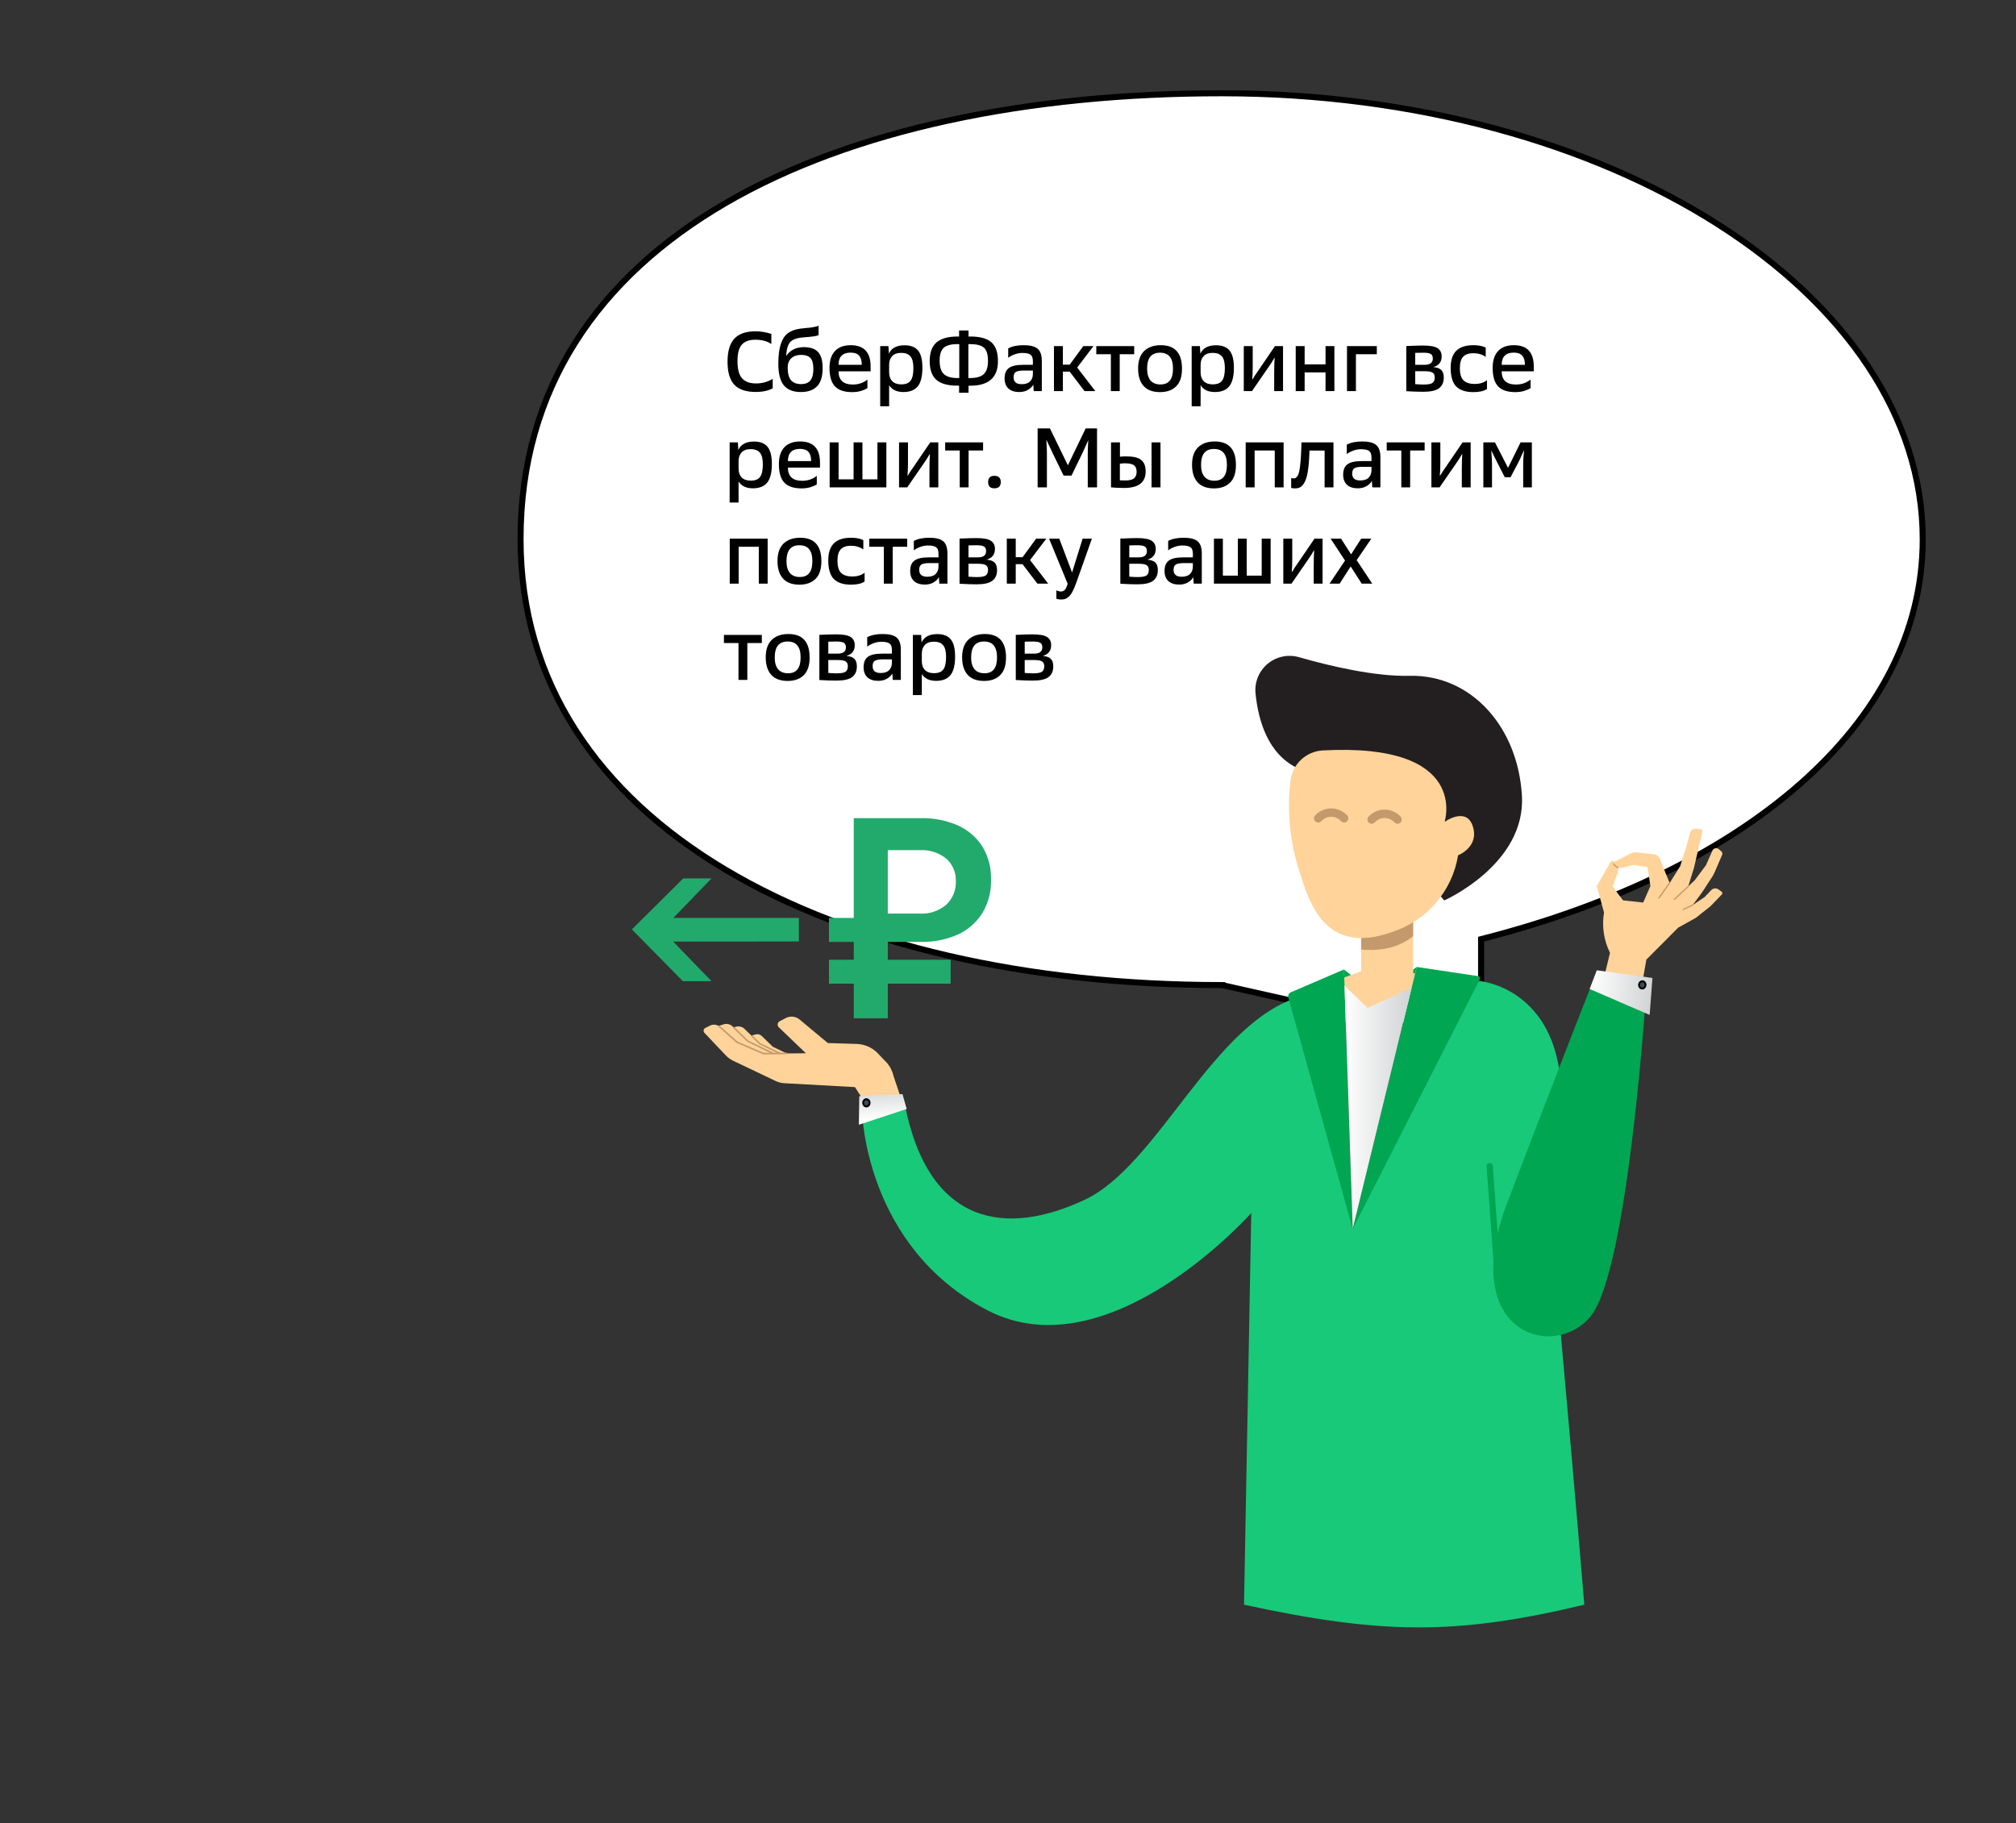 <svg width="335" height="303" viewBox="0 0 335 303" fill="none" xmlns="http://www.w3.org/2000/svg">
<rect x="0" y="0" width="335" height="303" fill="#333333" stroke="none"/>
<path d="M203 163.712H203.055L203.109 163.724L203.11 163.724L203.11 163.724L203.11 163.724L203.11 163.724L203.11 163.724L203.111 163.724L203.111 163.724L203.111 163.725L203.111 163.725L203.112 163.725L203.112 163.725L203.113 163.725L203.113 163.725L203.113 163.725L203.114 163.725L203.115 163.725L203.115 163.725L203.116 163.726L203.117 163.726L203.117 163.726L203.118 163.726L203.119 163.726L203.12 163.727L203.121 163.727L203.122 163.727L203.123 163.727L203.125 163.728L203.126 163.728L203.127 163.728L203.129 163.729L203.13 163.729L203.132 163.729L203.134 163.73L203.135 163.73L203.137 163.73L203.139 163.731L203.141 163.731L203.143 163.732L203.145 163.732L203.148 163.733L203.15 163.733L203.153 163.734L203.155 163.734L203.158 163.735L203.161 163.736L203.164 163.736L203.167 163.737L203.17 163.738L203.173 163.738L203.176 163.739L203.18 163.74L203.183 163.741L203.187 163.742L203.191 163.742L203.195 163.743L203.199 163.744L203.203 163.745L203.207 163.746L203.212 163.747L203.216 163.748L203.221 163.749L203.226 163.75L203.231 163.751L203.236 163.753L203.241 163.754L203.247 163.755L203.252 163.756L203.258 163.757L203.264 163.759L203.27 163.76L203.276 163.762L203.282 163.763L203.289 163.764L203.295 163.766L203.302 163.767L203.309 163.769L203.316 163.771L203.323 163.772L203.331 163.774L203.339 163.776L203.346 163.777L203.354 163.779L203.363 163.781L203.371 163.783L203.379 163.785L203.388 163.787L203.397 163.789L203.406 163.791L203.415 163.793L203.425 163.795L203.434 163.797L203.444 163.799L203.454 163.802L203.465 163.804L203.475 163.806L203.486 163.809L203.496 163.811L203.508 163.814L203.519 163.816L203.53 163.819L203.542 163.821L203.554 163.824L203.566 163.827L203.578 163.829L203.591 163.832L203.604 163.835L203.617 163.838L203.63 163.841L203.643 163.844L203.657 163.847L203.671 163.85L203.685 163.853L203.7 163.857L203.714 163.86L203.729 163.863L203.744 163.867L203.759 163.87L203.775 163.874L203.791 163.877L203.807 163.881L203.823 163.884L203.84 163.888L203.857 163.892L203.874 163.896L203.891 163.9L203.909 163.904L203.927 163.908L203.945 163.912L203.963 163.916L203.982 163.92L204.001 163.924L204.02 163.929L204.04 163.933L204.06 163.937L204.08 163.942L204.1 163.947L204.121 163.951L204.142 163.956L204.163 163.961L204.184 163.965L204.206 163.97L204.228 163.975L204.251 163.98L204.273 163.985L204.296 163.991L204.32 163.996L204.343 164.001L204.367 164.006L204.391 164.012L204.416 164.017L204.44 164.023L204.466 164.029L204.491 164.034L204.517 164.04L204.543 164.046L204.569 164.052L204.596 164.058L204.623 164.064L204.65 164.07L204.678 164.076L204.706 164.082L204.734 164.089L204.763 164.095L204.792 164.102L204.821 164.108L204.851 164.115L204.881 164.122L204.911 164.129L204.942 164.135L204.973 164.142L205.005 164.149L205.036 164.157L205.068 164.164L205.101 164.171L205.134 164.178L205.167 164.186L205.2 164.193L205.234 164.201L205.269 164.209L205.303 164.217L205.338 164.224L205.374 164.232L205.409 164.24L205.445 164.248L205.482 164.257L205.519 164.265L205.556 164.273L205.594 164.282L205.632 164.29L205.67 164.299L205.709 164.308L205.748 164.316L205.788 164.325L205.828 164.334L205.868 164.343L205.909 164.352L205.95 164.362L205.992 164.371L206.034 164.38L206.076 164.39L206.119 164.4L206.162 164.409L206.205 164.419L206.25 164.429L206.294 164.439L206.339 164.449L206.384 164.459L206.43 164.469L206.476 164.48L206.522 164.49L206.569 164.501L206.617 164.511L206.665 164.522L206.713 164.533L206.762 164.544L206.811 164.555L206.86 164.566L206.91 164.577L206.961 164.589L207.012 164.6L207.063 164.611L207.115 164.623L207.167 164.635L207.22 164.647L207.273 164.659L207.326 164.671L207.381 164.683L207.435 164.695L207.49 164.707L207.545 164.72L207.601 164.732L207.658 164.745L207.715 164.758L207.772 164.771L207.83 164.784L207.888 164.797L207.947 164.81L208.006 164.823L208.066 164.837L208.126 164.85L208.187 164.864L208.248 164.877L208.309 164.891L208.372 164.905L208.434 164.919L208.497 164.933L208.561 164.948L208.625 164.962L208.69 164.977L208.755 164.991L208.821 165.006L208.887 165.021L208.953 165.036L209.021 165.051L209.088 165.066L209.156 165.081L209.225 165.097L209.294 165.112L209.364 165.128L209.434 165.144L209.505 165.16L209.576 165.176L209.648 165.192L209.721 165.208L209.794 165.224L209.867 165.241L209.941 165.257L210.016 165.274L210.091 165.291L210.166 165.308L210.242 165.325L210.319 165.342L210.396 165.36L210.474 165.377L210.553 165.395L210.631 165.412L210.711 165.43L210.791 165.448L210.871 165.466L210.953 165.484L211.034 165.503L211.117 165.521L211.199 165.54L211.283 165.559L211.367 165.577L211.451 165.596L211.536 165.615L211.622 165.635L211.708 165.654L211.795 165.674L211.883 165.693L211.971 165.713L212.059 165.733L212.149 165.753L212.238 165.773L212.329 165.793L212.42 165.814L212.511 165.834L212.603 165.855L212.696 165.876L212.79 165.897L212.884 165.918L212.978 165.939L213.073 165.96L213.169 165.982L213.266 166.004L213.363 166.025L213.46 166.047L213.559 166.069L213.657 166.091L213.757 166.114L213.857 166.136L213.958 166.159L214.059 166.182L214.161 166.205L214.264 166.228L214.367 166.251L214.471 166.274L214.576 166.298L214.681 166.321L214.787 166.345L214.893 166.369L215 166.393L215.108 166.417L215.216 166.441L215.325 166.466L215.435 166.49L215.546 166.515L215.657 166.54L215.768 166.565L215.881 166.59L215.994 166.616L216.107 166.641L216.222 166.667L216.337 166.693L216.452 166.719L216.569 166.745L216.686 166.771L216.804 166.798L216.922 166.824L217.041 166.851L217.161 166.878L217.281 166.905L217.402 166.932L217.524 166.959L217.647 166.987L217.77 167.014L217.894 167.042L218.018 167.07L218.144 167.098L218.27 167.127L218.396 167.155L218.524 167.184L218.652 167.212L218.781 167.241L218.91 167.27L219.04 167.3L219.171 167.329L219.303 167.359L219.435 167.388L219.568 167.418L219.702 167.448L219.837 167.478L219.972 167.509L220.108 167.539L220.245 167.57L220.382 167.601L220.52 167.632L220.659 167.663L220.799 167.694L220.939 167.726L221.08 167.757L221.222 167.789L221.365 167.821L221.508 167.853L221.652 167.886L221.797 167.918L221.943 167.951L222.089 167.984L222.236 168.017L222.384 168.05L222.533 168.083L222.682 168.117L222.832 168.151L222.983 168.185L223.135 168.219L223.288 168.253L223.441 168.287L223.595 168.322L223.75 168.357L223.905 168.391L224.062 168.427L224.219 168.462L224.377 168.497L224.535 168.533L224.695 168.569L224.855 168.605L225.016 168.641L225.178 168.677L225.341 168.714L225.504 168.75L225.668 168.787L225.834 168.824L225.999 168.861L226.166 168.899L226.334 168.936L226.502 168.974L226.671 169.012L226.841 169.05L227.012 169.089L227.183 169.127L227.356 169.166L227.529 169.205L227.703 169.244L227.878 169.283L228.053 169.322L228.23 169.362L228.407 169.402L228.585 169.442L228.764 169.482L228.944 169.522L229.125 169.563L229.306 169.604L229.488 169.645L229.672 169.686L229.856 169.727L230.041 169.768L230.226 169.81L230.413 169.852L230.6 169.894L230.789 169.936L230.978 169.979L231.168 170.021L231.359 170.064L231.55 170.107L231.743 170.15L231.936 170.194L232.131 170.238L232.326 170.281L232.522 170.325L232.719 170.37L232.917 170.414L233.116 170.459L233.315 170.503L233.516 170.548L233.717 170.594L233.919 170.639L234.122 170.685L234.326 170.73L234.531 170.776L234.737 170.822L234.944 170.869L235.152 170.915L235.36 170.962L235.569 171.009L235.78 171.056L235.991 171.104L236.203 171.152L236.416 171.199L236.63 171.247L236.845 171.296L237.061 171.344L237.278 171.393L237.495 171.441L237.714 171.491L237.933 171.54L238.154 171.589L238.375 171.639L238.597 171.689L238.82 171.739L239.045 171.789L239.27 171.84L239.496 171.89L239.723 171.941L239.95 171.993L240.179 172.044L240.409 172.095L240.64 172.147L240.871 172.199L241.104 172.251L241.338 172.304L241.572 172.356L241.808 172.409L242.044 172.462L242.281 172.516L242.52 172.569L242.759 172.623L242.999 172.677L243.241 172.731L243.483 172.785L243.726 172.84L243.97 172.895L244.216 172.95L244.462 173.005L244.709 173.06L244.957 173.116L245.206 173.172L245.456 173.228L245.707 173.285L245.959 173.341L246.112 173.375V173.299V173.213V173.127V173.042V172.956V172.871V172.786V172.702V172.617V172.533V172.45V172.366V172.283V172.2V172.118V172.035V171.953V171.872V171.79V171.709V171.628V171.548V171.467V171.387V171.308V171.228V171.149V171.07V170.991V170.913V170.835V170.757V170.679V170.602V170.525V170.448V170.372V170.296V170.22V170.144V170.069V169.994V169.919V169.844V169.77V169.696V169.622V169.549V169.475V169.402V169.33V169.257V169.185V169.113V169.041V168.97V168.899V168.828V168.757V168.687V168.617V168.547V168.478V168.408V168.339V168.271V168.202V168.134V168.066V167.998V167.93V167.863V167.796V167.73V167.663V167.597V167.531V167.465V167.4V167.334V167.27V167.205V167.14V167.076V167.012V166.949V166.885V166.822V166.759V166.696V166.634V166.571V166.509V166.448V166.386V166.325V166.264V166.203V166.143V166.083V166.022V165.963V165.903V165.844V165.785V165.726V165.667V165.609V165.551V165.493V165.435V165.378V165.321V165.264V165.207V165.151V165.095V165.039V164.983V164.927V164.872V164.817V164.762V164.708V164.653V164.599V164.545V164.492V164.438V164.385V164.332V164.279V164.227V164.175V164.123V164.071V164.019V163.968V163.917V163.866V163.815V163.765V163.714V163.664V163.614V163.565V163.515V163.466V163.417V163.369V163.32V163.272V163.224V163.176V163.128V163.081V163.034V162.987V162.94V162.893V162.847V162.801V162.755V162.709V162.664V162.619V162.574V162.529V162.484V162.44V162.396V162.352V162.308V162.264V162.221V162.178V162.135V162.092V162.049V162.007V161.965V161.923V161.881V161.84V161.798V161.757V161.716V161.676V161.635V161.595V161.555V161.515V161.475V161.436V161.396V161.357V161.318V161.28V161.241V161.203V161.165V161.127V161.089V161.051V161.014V160.977V160.94V160.903V160.867V160.83V160.794V160.758V160.722V160.687V160.651V160.616V160.581V160.546V160.511V160.477V160.442V160.408V160.374V160.341V160.307V160.274V160.241V160.208V160.175V160.142V160.11V160.077V160.045V160.013V159.982V159.95V159.919V159.887V159.856V159.826V159.795V159.764V159.734V159.704V159.674V159.644V159.615V159.585V159.556V159.527V159.498V159.469V159.441V159.412V159.384V159.356V159.328V159.3V159.273V159.245V159.218V159.191V159.164V159.137V159.111V159.085V159.058V159.032V159.006V158.981V158.955V158.93V158.904V158.879V158.854V158.83V158.805V158.781V158.756V158.732V158.708V158.685V158.661V158.637V158.614V158.591V158.568V158.545V158.522V158.5V158.478V158.455V158.433V158.411V158.39V158.368V158.346V158.325V158.304V158.283V158.262V158.241V158.221V158.2V158.18V158.16V158.14V158.12V158.1V158.081V158.062V158.042V158.023V158.004V157.985V157.967V157.948V157.93V157.912V157.893V157.875V157.858V157.84V157.822V157.805V157.788V157.771V157.754V157.737V157.72V157.703V157.687V157.671V157.654V157.638V157.622V157.607V157.591V157.575V157.56V157.545V157.53V157.515V157.5V157.485V157.47V157.456V157.442V157.427V157.413V157.399V157.385V157.372V157.358V157.345V157.331V157.318V157.305V157.292V157.279V157.266V157.254V157.241V157.229V157.217V157.205V157.193V157.181V157.169V157.157V157.146V157.134V157.123V157.112V157.101V157.09V157.079V157.068V157.058V157.047V157.037V157.026V157.016V157.006V156.996V156.986V156.977V156.967V156.957V156.948V156.939V156.93V156.921V156.912V156.903V156.894V156.885V156.877V156.868V156.86V156.852V156.844V156.835V156.828V156.82V156.812V156.804V156.797V156.789V156.782V156.775V156.768V156.761V156.754V156.747V156.74V156.733V156.727V156.72V156.714V156.708V156.702V156.696V156.69V156.684V156.678V156.672V156.667V156.661V156.656V156.65V156.645V156.64V156.635V156.63V156.625V156.62V156.615V156.61V156.606V156.601V156.597V156.593V156.588V156.584V156.58V156.576V156.572V156.568V156.565V156.561V156.557V156.554V156.551V156.547V156.544V156.541V156.538V156.535V156.532V156.529V156.526V156.523V156.52V156.518V156.515V156.513V156.511V156.508V156.506V156.504V156.502V156.5V156.498V156.496V156.494V156.492V156.491V156.489V156.488V156.486V156.485V156.483V156.482V156.481V156.48V156.479V156.478V156.477V156.476V156.475V156.474V156.473V156.473V156.472V156.472V156.471V156.471V156.47V156.47V156.47V156.469V156.469V156.081L246.488 155.985C267.943 150.486 286.212 141.643 299.107 130.293C311.997 118.947 319.5 105.116 319.5 89.606C319.5 69.234 306.549 50.719 285.463 37.273C264.382 23.831 235.228 15.5 203 15.5C170.742 15.5 141.59 21.506 120.52 33.778C99.472 46.038 86.5 64.539 86.5 89.606C86.5 113.446 99.467 131.951 120.525 144.521C141.597 157.099 170.75 163.712 203 163.712Z" fill="white" stroke="black"/>
<path d="M128.176 55.494V57.174C127.476 56.698 126.594 56.46 125.53 56.46C124.513 56.46 123.761 56.731 123.276 57.272C122.791 57.813 122.548 58.719 122.548 59.988C122.548 61.36 122.805 62.326 123.318 62.886C123.831 63.446 124.606 63.726 125.642 63.726C126.631 63.726 127.551 63.474 128.4 62.97V64.538C127.663 64.939 126.725 65.14 125.586 65.14C123.971 65.14 122.786 64.743 122.03 63.95C121.274 63.147 120.896 61.869 120.896 60.114C120.896 58.369 121.274 57.09 122.03 56.278C122.795 55.466 123.967 55.06 125.544 55.06C126.403 55.06 127.28 55.205 128.176 55.494ZM136.026 54.136V55.704C135.737 55.853 134.897 55.975 133.506 56.068C132.489 56.143 131.775 56.385 131.364 56.796C130.963 57.207 130.72 57.953 130.636 59.036L130.678 59.106C131.35 58.163 132.321 57.692 133.59 57.692C134.645 57.692 135.424 57.958 135.928 58.49C136.442 59.022 136.698 59.923 136.698 61.192C136.698 62.564 136.39 63.567 135.774 64.202C135.158 64.837 134.258 65.154 133.072 65.154C131.812 65.154 130.874 64.785 130.258 64.048C129.642 63.311 129.334 62.107 129.334 60.436C129.334 59.092 129.47 58.009 129.74 57.188C130.011 56.367 130.408 55.76 130.93 55.368C131.462 54.976 132.167 54.724 133.044 54.612C133.184 54.593 133.436 54.565 133.8 54.528C134.164 54.491 134.458 54.463 134.682 54.444C134.906 54.416 135.149 54.374 135.41 54.318C135.681 54.262 135.886 54.201 136.026 54.136ZM133.1 63.838C133.8 63.838 134.318 63.637 134.654 63.236C134.99 62.825 135.158 62.181 135.158 61.304C135.158 60.445 134.995 59.843 134.668 59.498C134.342 59.153 133.828 58.98 133.128 58.98C132.438 58.98 131.892 59.167 131.49 59.54C131.089 59.904 130.888 60.417 130.888 61.08C130.888 62.041 131.07 62.741 131.434 63.18C131.808 63.619 132.363 63.838 133.1 63.838ZM144.672 61.71H139.338C139.348 63.175 140.141 63.908 141.718 63.908C142.642 63.908 143.45 63.633 144.14 63.082V64.496C143.907 64.664 143.566 64.818 143.118 64.958C142.67 65.098 142.166 65.168 141.606 65.168C140.309 65.168 139.357 64.851 138.75 64.216C138.144 63.572 137.84 62.545 137.84 61.136C137.84 59.913 138.144 58.98 138.75 58.336C139.357 57.692 140.23 57.37 141.368 57.37C143.571 57.37 144.672 58.551 144.672 60.912V61.71ZM141.354 58.602C140.02 58.602 139.348 59.279 139.338 60.632H143.202C143.202 59.941 143.053 59.433 142.754 59.106C142.465 58.77 141.998 58.602 141.354 58.602ZM146.263 67.52V57.524H147.635L147.705 58.784C148.116 57.851 148.989 57.384 150.323 57.384C151.341 57.384 152.087 57.678 152.563 58.266C153.039 58.845 153.277 59.797 153.277 61.122C153.277 62.531 153.021 63.558 152.507 64.202C151.994 64.837 151.201 65.154 150.127 65.154C149.007 65.154 148.214 64.776 147.747 64.02V67.52H146.263ZM147.747 61.864C147.747 62.499 147.92 62.993 148.265 63.348C148.611 63.703 149.11 63.88 149.763 63.88C150.501 63.88 151.019 63.675 151.317 63.264C151.625 62.853 151.779 62.158 151.779 61.178C151.779 60.263 151.616 59.615 151.289 59.232C150.963 58.84 150.454 58.644 149.763 58.644C149.091 58.644 148.587 58.826 148.251 59.19C147.915 59.545 147.747 60.025 147.747 60.632V61.864ZM159.374 65.28V64.09H159.024C157.465 64.09 156.317 63.763 155.58 63.11C154.852 62.447 154.488 61.421 154.488 60.03C154.488 58.593 154.866 57.552 155.622 56.908C156.378 56.255 157.54 55.928 159.108 55.928H159.374V54.92H160.942V55.928H161.25C162.846 55.928 164.008 56.245 164.736 56.88C165.464 57.515 165.828 58.565 165.828 60.03C165.828 62.746 164.288 64.104 161.208 64.104H160.942V65.28H159.374ZM159.402 62.83V57.188H159.136C158.025 57.188 157.246 57.398 156.798 57.818C156.359 58.238 156.14 58.943 156.14 59.932C156.14 60.996 156.378 61.747 156.854 62.186C157.339 62.615 158.095 62.83 159.122 62.83H159.402ZM160.914 62.83H161.194C162.276 62.83 163.042 62.606 163.49 62.158C163.947 61.71 164.176 60.987 164.176 59.988C164.176 58.915 163.952 58.182 163.504 57.79C163.056 57.389 162.276 57.188 161.166 57.188H160.914V62.83ZM171.775 65L171.705 63.922C171.509 64.277 171.206 64.571 170.795 64.804C170.394 65.037 169.918 65.154 169.367 65.154C168.593 65.154 167.991 64.958 167.561 64.566C167.141 64.165 166.931 63.609 166.931 62.9C166.931 62.088 167.169 61.509 167.645 61.164C168.121 60.809 168.91 60.632 170.011 60.632H171.635V60.016C171.635 59.493 171.505 59.139 171.243 58.952C170.982 58.756 170.529 58.658 169.885 58.658C169.456 58.658 169.027 58.737 168.597 58.896C168.168 59.055 167.813 59.246 167.533 59.47V57.902C168.187 57.547 169.041 57.37 170.095 57.37C171.187 57.37 171.962 57.566 172.419 57.958C172.886 58.341 173.119 59.017 173.119 59.988V65H171.775ZM168.429 62.704C168.429 63.469 168.877 63.852 169.773 63.852C170.389 63.852 170.851 63.698 171.159 63.39C171.477 63.082 171.635 62.671 171.635 62.158V61.584H170.123C169.47 61.584 169.022 61.668 168.779 61.836C168.546 61.995 168.429 62.284 168.429 62.704ZM180.218 65L177.754 61.766H176.62V65H175.136V57.524H176.62V60.604H177.754L180.008 57.524H181.702L179 61.08L182.01 65H180.218ZM184.594 65V58.868H182.172V57.524H188.472V58.868H186.064V65H184.594ZM190.043 64.16C189.427 63.479 189.119 62.503 189.119 61.234C189.119 59.965 189.451 59.003 190.113 58.35C190.785 57.697 191.709 57.37 192.885 57.37C195.237 57.37 196.413 58.672 196.413 61.276C196.413 62.601 196.087 63.581 195.433 64.216C194.789 64.851 193.898 65.168 192.759 65.168C191.565 65.168 190.659 64.832 190.043 64.16ZM190.617 61.234V61.29C190.617 62.13 190.804 62.774 191.177 63.222C191.551 63.67 192.106 63.894 192.843 63.894C194.225 63.894 194.915 63.026 194.915 61.29V61.234C194.915 59.489 194.197 58.616 192.759 58.616C191.331 58.616 190.617 59.489 190.617 61.234ZM198.021 67.52V57.524H199.393L199.463 58.784C199.873 57.851 200.746 57.384 202.081 57.384C203.098 57.384 203.845 57.678 204.321 58.266C204.797 58.845 205.035 59.797 205.035 61.122C205.035 62.531 204.778 63.558 204.265 64.202C203.751 64.837 202.958 65.154 201.885 65.154C200.765 65.154 199.971 64.776 199.505 64.02V67.52H198.021ZM199.505 61.864C199.505 62.499 199.677 62.993 200.023 63.348C200.368 63.703 200.867 63.88 201.521 63.88C202.258 63.88 202.776 63.675 203.075 63.264C203.383 62.853 203.537 62.158 203.537 61.178C203.537 60.263 203.373 59.615 203.047 59.232C202.72 58.84 202.211 58.644 201.521 58.644C200.849 58.644 200.345 58.826 200.009 59.19C199.673 59.545 199.505 60.025 199.505 60.632V61.864ZM206.679 65V57.524H208.163V61.066C208.163 61.878 208.135 62.527 208.079 63.012L208.135 63.04C208.331 62.695 208.676 62.172 209.171 61.472L211.859 57.524H213.203V65H211.733V61.948C211.733 61.108 211.756 60.282 211.803 59.47L211.775 59.456C211.458 60.016 211.126 60.539 210.781 61.024L208.037 65H206.679ZM215.31 65V57.524H216.794V60.562H220.266V57.524H221.736V65H220.266V61.892H216.794V65H215.31ZM223.831 65V57.524H228.787V58.868H225.315V65H223.831ZM233.683 65.014V57.51C235.027 57.454 235.951 57.426 236.455 57.426C237.631 57.426 238.443 57.575 238.891 57.874C239.339 58.173 239.563 58.625 239.563 59.232C239.563 60.156 239.096 60.749 238.163 61.01C238.769 61.057 239.213 61.215 239.493 61.486C239.773 61.747 239.913 62.172 239.913 62.76C239.913 63.535 239.651 64.123 239.129 64.524C238.615 64.916 237.743 65.112 236.511 65.112C235.689 65.112 234.747 65.079 233.683 65.014ZM235.167 63.838C235.68 63.885 236.147 63.908 236.567 63.908C237.267 63.908 237.747 63.824 238.009 63.656C238.279 63.479 238.415 63.166 238.415 62.718C238.415 62.335 238.289 62.069 238.037 61.92C237.794 61.771 237.379 61.696 236.791 61.696H235.167V63.838ZM235.167 60.632H236.721C237.635 60.632 238.093 60.287 238.093 59.596C238.093 59.223 237.976 58.966 237.743 58.826C237.509 58.686 237.094 58.616 236.497 58.616C236.002 58.616 235.559 58.625 235.167 58.644V60.632ZM246.882 57.762V59.316C246.313 58.905 245.622 58.7 244.81 58.7C244.082 58.7 243.527 58.891 243.144 59.274C242.771 59.657 242.584 60.301 242.584 61.206C242.584 62.139 242.785 62.807 243.186 63.208C243.597 63.609 244.222 63.81 245.062 63.81C245.902 63.81 246.579 63.6 247.092 63.18V64.65C246.588 64.995 245.832 65.168 244.824 65.168C243.555 65.168 242.608 64.855 241.982 64.23C241.366 63.605 241.058 62.573 241.058 61.136C241.058 59.857 241.371 58.91 241.996 58.294C242.622 57.678 243.569 57.37 244.838 57.37C245.66 57.37 246.341 57.501 246.882 57.762ZM254.867 61.71H249.533C249.542 63.175 250.335 63.908 251.913 63.908C252.837 63.908 253.644 63.633 254.335 63.082V64.496C254.101 64.664 253.761 64.818 253.313 64.958C252.865 65.098 252.361 65.168 251.801 65.168C250.503 65.168 249.551 64.851 248.945 64.216C248.338 63.572 248.035 62.545 248.035 61.136C248.035 59.913 248.338 58.98 248.945 58.336C249.551 57.692 250.424 57.37 251.563 57.37C253.765 57.37 254.867 58.551 254.867 60.912V61.71ZM251.549 58.602C250.214 58.602 249.542 59.279 249.533 60.632H253.397C253.397 59.941 253.247 59.433 252.949 59.106C252.659 58.77 252.193 58.602 251.549 58.602ZM121.246 83.52V73.524H122.618L122.688 74.784C123.099 73.851 123.971 73.384 125.306 73.384C126.323 73.384 127.07 73.678 127.546 74.266C128.022 74.845 128.26 75.797 128.26 77.122C128.26 78.531 128.003 79.558 127.49 80.202C126.977 80.837 126.183 81.154 125.11 81.154C123.99 81.154 123.197 80.776 122.73 80.02V83.52H121.246ZM122.73 77.864C122.73 78.499 122.903 78.993 123.248 79.348C123.593 79.703 124.093 79.88 124.746 79.88C125.483 79.88 126.001 79.675 126.3 79.264C126.608 78.853 126.762 78.158 126.762 77.178C126.762 76.263 126.599 75.615 126.272 75.232C125.945 74.84 125.437 74.644 124.746 74.644C124.074 74.644 123.57 74.826 123.234 75.19C122.898 75.545 122.73 76.025 122.73 76.632V77.864ZM136.26 77.71H130.926C130.936 79.175 131.729 79.908 133.306 79.908C134.23 79.908 135.038 79.633 135.728 79.082V80.496C135.495 80.664 135.154 80.818 134.706 80.958C134.258 81.098 133.754 81.168 133.194 81.168C131.897 81.168 130.945 80.851 130.338 80.216C129.732 79.572 129.428 78.545 129.428 77.136C129.428 75.913 129.732 74.98 130.338 74.336C130.945 73.692 131.818 73.37 132.956 73.37C135.159 73.37 136.26 74.551 136.26 76.912V77.71ZM132.942 74.602C131.608 74.602 130.936 75.279 130.926 76.632H134.79C134.79 75.941 134.641 75.433 134.342 75.106C134.053 74.77 133.586 74.602 132.942 74.602ZM137.865 81V73.524H139.349V79.67H141.841V73.524H143.311V79.67H145.803V73.524H147.287V81H137.865ZM149.395 81V73.524H150.879V77.066C150.879 77.878 150.851 78.527 150.795 79.012L150.851 79.04C151.047 78.695 151.392 78.172 151.887 77.472L154.575 73.524H155.919V81H154.449V77.948C154.449 77.108 154.472 76.282 154.519 75.47L154.491 75.456C154.173 76.016 153.842 76.539 153.497 77.024L150.753 81H149.395ZM159.481 81V74.868H157.059V73.524H163.359V74.868H160.951V81H159.481ZM165.235 81.154C164.545 81.154 164.199 80.809 164.199 80.118C164.199 79.427 164.545 79.082 165.235 79.082C165.945 79.082 166.299 79.427 166.299 80.118C166.299 80.809 165.945 81.154 165.235 81.154ZM172.425 81V71.2H174.469L177.451 77.332L180.405 71.2H182.295V81H180.755V75.218C180.755 74.807 180.783 74.117 180.839 73.146C180.438 74.051 180.125 74.747 179.901 75.232L178.053 79.04H176.737L174.889 75.246C174.824 75.106 174.674 74.784 174.441 74.28C174.208 73.776 174.016 73.375 173.867 73.076C173.932 73.944 173.965 74.653 173.965 75.204V81H172.425ZM186.103 75.904C186.439 75.867 186.784 75.848 187.139 75.848C188.324 75.848 189.159 76.049 189.645 76.45C190.13 76.842 190.373 77.477 190.373 78.354C190.373 80.183 189.178 81.098 186.789 81.098C186.023 81.098 185.3 81.065 184.619 81V73.524H186.103V75.904ZM186.089 79.824C186.499 79.843 186.789 79.852 186.957 79.852C187.675 79.852 188.175 79.731 188.455 79.488C188.735 79.236 188.875 78.872 188.875 78.396C188.875 77.929 188.735 77.579 188.455 77.346C188.184 77.113 187.657 76.996 186.873 76.996C186.677 76.996 186.415 77.019 186.089 77.066V79.824ZM191.353 81V73.524H192.837V81H191.353ZM199.006 80.16C198.39 79.479 198.082 78.503 198.082 77.234C198.082 75.965 198.413 75.003 199.076 74.35C199.748 73.697 200.672 73.37 201.848 73.37C204.2 73.37 205.376 74.672 205.376 77.276C205.376 78.601 205.049 79.581 204.396 80.216C203.752 80.851 202.861 81.168 201.722 81.168C200.527 81.168 199.622 80.832 199.006 80.16ZM199.58 77.234V77.29C199.58 78.13 199.767 78.774 200.14 79.222C200.513 79.67 201.069 79.894 201.806 79.894C203.187 79.894 203.878 79.026 203.878 77.29V77.234C203.878 75.489 203.159 74.616 201.722 74.616C200.294 74.616 199.58 75.489 199.58 77.234ZM206.997 81V73.524H213.297V81H211.827V74.868H208.481V81H206.997ZM214.555 81.084V79.446C214.667 79.483 214.789 79.502 214.919 79.502C215.069 79.502 215.19 79.483 215.283 79.446C215.377 79.399 215.484 79.287 215.605 79.11C215.727 78.923 215.825 78.662 215.899 78.326C215.974 77.981 216.039 77.491 216.095 76.856C216.161 76.221 216.207 75.451 216.235 74.546L216.263 73.524H221.583V81H220.113V74.882H217.593L217.579 75.316C217.542 76.511 217.458 77.505 217.327 78.298C217.206 79.091 217.033 79.693 216.809 80.104C216.595 80.505 216.361 80.785 216.109 80.944C215.857 81.093 215.554 81.168 215.199 81.168C214.938 81.168 214.723 81.14 214.555 81.084ZM228.038 81L227.968 79.922C227.772 80.277 227.469 80.571 227.058 80.804C226.657 81.037 226.181 81.154 225.63 81.154C224.856 81.154 224.254 80.958 223.824 80.566C223.404 80.165 223.194 79.609 223.194 78.9C223.194 78.088 223.432 77.509 223.908 77.164C224.384 76.809 225.173 76.632 226.274 76.632H227.898V76.016C227.898 75.493 227.768 75.139 227.506 74.952C227.245 74.756 226.792 74.658 226.148 74.658C225.719 74.658 225.29 74.737 224.86 74.896C224.431 75.055 224.076 75.246 223.796 75.47V73.902C224.45 73.547 225.304 73.37 226.358 73.37C227.45 73.37 228.225 73.566 228.682 73.958C229.149 74.341 229.382 75.017 229.382 75.988V81H228.038ZM224.692 78.704C224.692 79.469 225.14 79.852 226.036 79.852C226.652 79.852 227.114 79.698 227.422 79.39C227.74 79.082 227.898 78.671 227.898 78.158V77.584H226.386C225.733 77.584 225.285 77.668 225.042 77.836C224.809 77.995 224.692 78.284 224.692 78.704ZM232.856 81V74.868H230.434V73.524H236.734V74.868H234.326V81H232.856ZM237.856 81V73.524H239.34V77.066C239.34 77.878 239.312 78.527 239.256 79.012L239.312 79.04C239.508 78.695 239.854 78.172 240.348 77.472L243.036 73.524H244.38V81H242.91V77.948C242.91 77.108 242.934 76.282 242.98 75.47L242.952 75.456C242.635 76.016 242.304 76.539 241.958 77.024L239.214 81H237.856ZM246.487 81V73.524H248.419L250.589 77.752L252.675 73.524H254.551V81H253.109V77.01C253.109 76.553 253.156 75.82 253.249 74.812C253.156 75.008 253.039 75.26 252.899 75.568C252.769 75.876 252.652 76.137 252.549 76.352C252.456 76.567 252.367 76.749 252.283 76.898L251.009 79.306H250.043L248.825 76.912C248.639 76.567 248.298 75.876 247.803 74.84C247.887 75.951 247.929 76.693 247.929 77.066V81H246.487ZM121.26 97V89.524H127.56V97H126.09V90.868H122.744V97H121.26ZM130.12 96.16C129.504 95.479 129.196 94.503 129.196 93.234C129.196 91.965 129.527 91.003 130.19 90.35C130.862 89.697 131.786 89.37 132.962 89.37C135.314 89.37 136.49 90.672 136.49 93.276C136.49 94.601 136.163 95.581 135.51 96.216C134.866 96.851 133.975 97.168 132.836 97.168C131.641 97.168 130.736 96.832 130.12 96.16ZM130.694 93.234V93.29C130.694 94.13 130.881 94.774 131.254 95.222C131.627 95.67 132.183 95.894 132.92 95.894C134.301 95.894 134.992 95.026 134.992 93.29V93.234C134.992 91.489 134.273 90.616 132.836 90.616C131.408 90.616 130.694 91.489 130.694 93.234ZM143.459 89.762V91.316C142.89 90.905 142.199 90.7 141.387 90.7C140.659 90.7 140.104 90.891 139.721 91.274C139.348 91.657 139.161 92.301 139.161 93.206C139.161 94.139 139.362 94.807 139.763 95.208C140.174 95.609 140.799 95.81 141.639 95.81C142.479 95.81 143.156 95.6 143.669 95.18V96.65C143.165 96.995 142.409 97.168 141.401 97.168C140.132 97.168 139.185 96.855 138.559 96.23C137.943 95.605 137.635 94.573 137.635 93.136C137.635 91.857 137.948 90.91 138.573 90.294C139.199 89.678 140.146 89.37 141.415 89.37C142.237 89.37 142.918 89.501 143.459 89.762ZM146.872 97V90.868H144.45V89.524H150.75V90.868H148.342V97H146.872ZM156.09 97L156.02 95.922C155.824 96.277 155.521 96.571 155.11 96.804C154.709 97.037 154.233 97.154 153.682 97.154C152.907 97.154 152.305 96.958 151.876 96.566C151.456 96.165 151.246 95.609 151.246 94.9C151.246 94.088 151.484 93.509 151.96 93.164C152.436 92.809 153.225 92.632 154.326 92.632H155.95V92.016C155.95 91.493 155.819 91.139 155.558 90.952C155.297 90.756 154.844 90.658 154.2 90.658C153.771 90.658 153.341 90.737 152.912 90.896C152.483 91.055 152.128 91.246 151.848 91.47V89.902C152.501 89.547 153.355 89.37 154.41 89.37C155.502 89.37 156.277 89.566 156.734 89.958C157.201 90.341 157.434 91.017 157.434 91.988V97H156.09ZM152.744 94.704C152.744 95.469 153.192 95.852 154.088 95.852C154.704 95.852 155.166 95.698 155.474 95.39C155.791 95.082 155.95 94.671 155.95 94.158V93.584H154.438C153.785 93.584 153.337 93.668 153.094 93.836C152.861 93.995 152.744 94.284 152.744 94.704ZM159.451 97.014V89.51C160.795 89.454 161.719 89.426 162.223 89.426C163.399 89.426 164.211 89.575 164.659 89.874C165.107 90.173 165.331 90.625 165.331 91.232C165.331 92.156 164.864 92.749 163.931 93.01C164.538 93.057 164.981 93.215 165.261 93.486C165.541 93.747 165.681 94.172 165.681 94.76C165.681 95.535 165.42 96.123 164.897 96.524C164.384 96.916 163.511 97.112 162.279 97.112C161.458 97.112 160.515 97.079 159.451 97.014ZM160.935 95.838C161.448 95.885 161.915 95.908 162.335 95.908C163.035 95.908 163.516 95.824 163.777 95.656C164.048 95.479 164.183 95.166 164.183 94.718C164.183 94.335 164.057 94.069 163.805 93.92C163.562 93.771 163.147 93.696 162.559 93.696H160.935V95.838ZM160.935 92.632H162.489C163.404 92.632 163.861 92.287 163.861 91.596C163.861 91.223 163.744 90.966 163.511 90.826C163.278 90.686 162.862 90.616 162.265 90.616C161.77 90.616 161.327 90.625 160.935 90.644V92.632ZM172.384 97L169.92 93.766H168.786V97H167.302V89.524H168.786V92.604H169.92L172.174 89.524H173.868L171.166 93.08L174.176 97H172.384ZM176.272 98.302C176.543 98.302 176.758 98.223 176.916 98.064C177.075 97.905 177.243 97.56 177.42 97.028L174.326 89.524H176.02L178.148 95.152L179.898 89.524H181.438L178.876 96.762C178.652 97.397 178.433 97.915 178.218 98.316C178.013 98.717 177.798 99.007 177.574 99.184C177.36 99.371 177.164 99.492 176.986 99.548C176.818 99.604 176.608 99.632 176.356 99.632C175.992 99.632 175.717 99.585 175.53 99.492L175.544 98.106C175.787 98.237 176.03 98.302 176.272 98.302ZM186.168 97.014V89.51C187.512 89.454 188.436 89.426 188.94 89.426C190.116 89.426 190.928 89.575 191.376 89.874C191.824 90.173 192.048 90.625 192.048 91.232C192.048 92.156 191.581 92.749 190.648 93.01C191.254 93.057 191.698 93.215 191.978 93.486C192.258 93.747 192.398 94.172 192.398 94.76C192.398 95.535 192.136 96.123 191.614 96.524C191.1 96.916 190.228 97.112 188.996 97.112C188.174 97.112 187.232 97.079 186.168 97.014ZM187.652 95.838C188.165 95.885 188.632 95.908 189.052 95.908C189.752 95.908 190.232 95.824 190.494 95.656C190.764 95.479 190.9 95.166 190.9 94.718C190.9 94.335 190.774 94.069 190.522 93.92C190.279 93.771 189.864 93.696 189.276 93.696H187.652V95.838ZM187.652 92.632H189.206C190.12 92.632 190.578 92.287 190.578 91.596C190.578 91.223 190.461 90.966 190.228 90.826C189.994 90.686 189.579 90.616 188.982 90.616C188.487 90.616 188.044 90.625 187.652 90.644V92.632ZM198.359 97L198.289 95.922C198.093 96.277 197.79 96.571 197.379 96.804C196.978 97.037 196.502 97.154 195.951 97.154C195.176 97.154 194.574 96.958 194.145 96.566C193.725 96.165 193.515 95.609 193.515 94.9C193.515 94.088 193.753 93.509 194.229 93.164C194.705 92.809 195.494 92.632 196.595 92.632H198.219V92.016C198.219 91.493 198.088 91.139 197.827 90.952C197.566 90.756 197.113 90.658 196.469 90.658C196.04 90.658 195.61 90.737 195.181 90.896C194.752 91.055 194.397 91.246 194.117 91.47V89.902C194.77 89.547 195.624 89.37 196.679 89.37C197.771 89.37 198.546 89.566 199.003 89.958C199.47 90.341 199.703 91.017 199.703 91.988V97H198.359ZM195.013 94.704C195.013 95.469 195.461 95.852 196.357 95.852C196.973 95.852 197.435 95.698 197.743 95.39C198.06 95.082 198.219 94.671 198.219 94.158V93.584H196.707C196.054 93.584 195.606 93.668 195.363 93.836C195.13 93.995 195.013 94.284 195.013 94.704ZM201.72 97V89.524H203.204V95.67H205.696V89.524H207.166V95.67H209.658V89.524H211.142V97H201.72ZM213.249 97V89.524H214.733V93.066C214.733 93.878 214.705 94.527 214.649 95.012L214.705 95.04C214.901 94.695 215.247 94.172 215.741 93.472L218.429 89.524H219.773V97H218.303V93.948C218.303 93.108 218.327 92.282 218.373 91.47L218.345 91.456C218.028 92.016 217.697 92.539 217.351 93.024L214.607 97H213.249ZM220.928 97L223.504 93.164L221.11 89.524H222.846L224.512 92.128L226.192 89.524H227.872L225.436 93.094L228.026 97H226.276L224.442 94.144L222.608 97H220.928ZM122.716 113V106.868H120.294V105.524H126.594V106.868H124.186V113H122.716ZM128.165 112.16C127.549 111.479 127.241 110.503 127.241 109.234C127.241 107.965 127.572 107.003 128.235 106.35C128.907 105.697 129.831 105.37 131.007 105.37C133.359 105.37 134.535 106.672 134.535 109.276C134.535 110.601 134.208 111.581 133.555 112.216C132.911 112.851 132.02 113.168 130.881 113.168C129.686 113.168 128.781 112.832 128.165 112.16ZM128.739 109.234V109.29C128.739 110.13 128.926 110.774 129.299 111.222C129.672 111.67 130.228 111.894 130.965 111.894C132.346 111.894 133.037 111.026 133.037 109.29V109.234C133.037 107.489 132.318 106.616 130.881 106.616C129.453 106.616 128.739 107.489 128.739 109.234ZM136.156 113.014V105.51C137.5 105.454 138.424 105.426 138.928 105.426C140.104 105.426 140.916 105.575 141.364 105.874C141.812 106.173 142.036 106.625 142.036 107.232C142.036 108.156 141.57 108.749 140.636 109.01C141.243 109.057 141.686 109.215 141.966 109.486C142.246 109.747 142.386 110.172 142.386 110.76C142.386 111.535 142.125 112.123 141.602 112.524C141.089 112.916 140.216 113.112 138.984 113.112C138.163 113.112 137.22 113.079 136.156 113.014ZM137.64 111.838C138.154 111.885 138.62 111.908 139.04 111.908C139.74 111.908 140.221 111.824 140.482 111.656C140.753 111.479 140.888 111.166 140.888 110.718C140.888 110.335 140.762 110.069 140.51 109.92C140.268 109.771 139.852 109.696 139.264 109.696H137.64V111.838ZM137.64 108.632H139.194C140.109 108.632 140.566 108.287 140.566 107.596C140.566 107.223 140.45 106.966 140.216 106.826C139.983 106.686 139.568 106.616 138.97 106.616C138.476 106.616 138.032 106.625 137.64 106.644V108.632ZM148.348 113L148.278 111.922C148.082 112.277 147.778 112.571 147.368 112.804C146.966 113.037 146.49 113.154 145.94 113.154C145.165 113.154 144.563 112.958 144.134 112.566C143.714 112.165 143.504 111.609 143.504 110.9C143.504 110.088 143.742 109.509 144.218 109.164C144.694 108.809 145.482 108.632 146.584 108.632H148.208V108.016C148.208 107.493 148.077 107.139 147.816 106.952C147.554 106.756 147.102 106.658 146.458 106.658C146.028 106.658 145.599 106.737 145.17 106.896C144.74 107.055 144.386 107.246 144.106 107.47V105.902C144.759 105.547 145.613 105.37 146.668 105.37C147.76 105.37 148.534 105.566 148.992 105.958C149.458 106.341 149.692 107.017 149.692 107.988V113H148.348ZM145.002 110.704C145.002 111.469 145.45 111.852 146.346 111.852C146.962 111.852 147.424 111.698 147.732 111.39C148.049 111.082 148.208 110.671 148.208 110.158V109.584H146.696C146.042 109.584 145.594 109.668 145.352 109.836C145.118 109.995 145.002 110.284 145.002 110.704ZM151.695 115.52V105.524H153.067L153.137 106.784C153.548 105.851 154.42 105.384 155.755 105.384C156.772 105.384 157.519 105.678 157.995 106.266C158.471 106.845 158.709 107.797 158.709 109.122C158.709 110.531 158.452 111.558 157.939 112.202C157.426 112.837 156.632 113.154 155.559 113.154C154.439 113.154 153.646 112.776 153.179 112.02V115.52H151.695ZM153.179 109.864C153.179 110.499 153.352 110.993 153.697 111.348C154.042 111.703 154.542 111.88 155.195 111.88C155.932 111.88 156.45 111.675 156.749 111.264C157.057 110.853 157.211 110.158 157.211 109.178C157.211 108.263 157.048 107.615 156.721 107.232C156.394 106.84 155.886 106.644 155.195 106.644C154.523 106.644 154.019 106.826 153.683 107.19C153.347 107.545 153.179 108.025 153.179 108.632V109.864ZM160.801 112.16C160.185 111.479 159.877 110.503 159.877 109.234C159.877 107.965 160.209 107.003 160.871 106.35C161.543 105.697 162.467 105.37 163.643 105.37C165.995 105.37 167.171 106.672 167.171 109.276C167.171 110.601 166.845 111.581 166.191 112.216C165.547 112.851 164.656 113.168 163.517 113.168C162.323 113.168 161.417 112.832 160.801 112.16ZM161.375 109.234V109.29C161.375 110.13 161.562 110.774 161.935 111.222C162.309 111.67 162.864 111.894 163.601 111.894C164.983 111.894 165.673 111.026 165.673 109.29V109.234C165.673 107.489 164.955 106.616 163.517 106.616C162.089 106.616 161.375 107.489 161.375 109.234ZM168.793 113.014V105.51C170.137 105.454 171.061 105.426 171.565 105.426C172.741 105.426 173.553 105.575 174.001 105.874C174.449 106.173 174.673 106.625 174.673 107.232C174.673 108.156 174.206 108.749 173.273 109.01C173.879 109.057 174.323 109.215 174.603 109.486C174.883 109.747 175.023 110.172 175.023 110.76C175.023 111.535 174.761 112.123 174.239 112.524C173.725 112.916 172.853 113.112 171.621 113.112C170.799 113.112 169.857 113.079 168.793 113.014ZM170.277 111.838C170.79 111.885 171.257 111.908 171.677 111.908C172.377 111.908 172.857 111.824 173.119 111.656C173.389 111.479 173.525 111.166 173.525 110.718C173.525 110.335 173.399 110.069 173.147 109.92C172.904 109.771 172.489 109.696 171.901 109.696H170.277V111.838ZM170.277 108.632H171.831C172.745 108.632 173.203 108.287 173.203 107.596C173.203 107.223 173.086 106.966 172.853 106.826C172.619 106.686 172.204 106.616 171.607 106.616C171.112 106.616 170.669 106.625 170.277 106.644V108.632Z" fill="black"/>
<path d="M130.679 177.645L127.776 176.062C127.525 175.925 127.301 175.743 127.115 175.524L124.734 172.728C124.692 172.679 124.664 172.62 124.651 172.558C124.638 172.495 124.64 172.431 124.658 172.369C124.676 172.308 124.709 172.252 124.754 172.207C124.799 172.161 124.854 172.127 124.915 172.109L125.52 171.921C125.704 171.864 125.899 171.858 126.086 171.903C126.273 171.948 126.445 172.042 126.582 172.177L128.417 173.963L132.506 175.935L130.679 177.645Z" fill="#FFD399"/>
<path d="M129.392 178.565L125.379 176.377C125.032 176.187 124.722 175.936 124.465 175.634L121.171 171.767C121.114 171.7 121.074 171.619 121.055 171.532C121.037 171.446 121.04 171.356 121.065 171.271C121.089 171.186 121.135 171.108 121.197 171.045C121.259 170.981 121.336 170.934 121.421 170.908L122.257 170.65C122.511 170.572 122.782 170.563 123.04 170.625C123.299 170.687 123.536 170.818 123.726 171.003L126.262 173.471L131.916 176.2L129.392 178.565Z" fill="#FFD399"/>
<path d="M127.401 178.15L123.388 175.961C123.04 175.772 122.73 175.52 122.474 175.218L119.181 171.352C119.123 171.285 119.083 171.204 119.065 171.117C119.046 171.03 119.049 170.94 119.074 170.855C119.099 170.77 119.144 170.692 119.207 170.629C119.269 170.566 119.346 170.519 119.431 170.493L120.266 170.234C120.52 170.155 120.791 170.147 121.049 170.209C121.308 170.271 121.545 170.402 121.735 170.588L124.271 173.055L129.926 175.783L127.401 178.15Z" fill="#FFD399"/>
<path d="M150.46 184.732L148.489 178.863C148.263 177.852 147.737 176.932 146.979 176.225L145.692 174.878C144.794 174.04 143.627 173.551 142.4 173.499L137.561 173.349L132.873 169.44C132.558 169.177 132.171 169.014 131.763 168.971C131.355 168.927 130.944 169.005 130.58 169.195L129.556 169.729C129.468 169.775 129.393 169.84 129.335 169.921C129.278 170.002 129.241 170.095 129.227 170.193C129.213 170.29 129.223 170.39 129.255 170.484C129.288 170.577 129.342 170.661 129.414 170.729L133.915 175.048L126.889 175.106L122.447 173.206L119.631 170.672C119.41 170.474 119.135 170.347 118.84 170.307C118.546 170.268 118.246 170.318 117.981 170.451L117.208 170.841C117.134 170.876 117.07 170.929 117.021 170.994C116.972 171.06 116.939 171.136 116.925 171.217C116.911 171.297 116.916 171.38 116.94 171.458C116.965 171.536 117.007 171.608 117.064 171.666L120.624 175.418C120.965 175.778 121.37 176.072 121.818 176.286L128.899 179.662C129.343 179.873 129.824 179.996 130.315 180.024L142.066 180.672C142.066 180.672 145.199 185.495 145.199 185.666C145.199 185.837 150.46 184.732 150.46 184.732Z" fill="#FFD399"/>
<path d="M119.521 170.58L122.493 173.225L126.891 175.104L130.725 175.073" stroke="#C49A6C" stroke-width="0.258" stroke-linecap="round" stroke-linejoin="round"/>
<path d="M121.958 170.801L124.274 173.055L128.495 175.092" stroke="#C49A6C" stroke-width="0.258" stroke-linecap="round" stroke-linejoin="round"/>
<path d="M124.92 172.16L126.266 173.469L129.56 175.059" stroke="#C49A6C" stroke-width="0.258" stroke-linecap="round" stroke-linejoin="round"/>
<path d="M245.767 163.008C245.251 164.246 242.167 162.965 242.167 162.965L224.782 204.25L216.177 165.599C201.586 169.726 192.551 193.596 180.28 199.381C167.251 205.525 154.294 203.778 150.335 183.479L143.281 185.034C143.281 185.034 143.833 207.182 164.01 217.73C184.249 228.31 207.923 201.598 207.923 201.598L206.719 266.693C229.497 271.62 241.878 271.822 263.265 266.693C263.265 266.693 261.976 250.784 259.382 221.968C258.6 213.274 259.655 188.056 259.382 180.896C258.937 169.238 252.218 163.97 245.764 163.008" fill="#18C979"/>
<path d="M234.814 151.932V161.715L238.592 162.603L224.713 172.672L220.812 163.394C223.098 162.547 226.176 161.414 226.176 161.414V153.897L234.814 151.932Z" fill="#FFD399"/>
<path d="M234.838 152.314L234.818 155.603C232.429 157.468 229.649 158.092 226.184 157.813V154.546L234.838 152.314Z" fill="#C49A6C"/>
<path d="M239.99 149.649C239.99 149.649 253.554 143.658 252.899 132.247C252.244 120.837 244.495 112.087 234.242 112.318C228.485 112.448 221.175 110.744 215.869 109.223C214.977 108.966 214.035 108.93 213.127 109.121C212.218 109.311 211.37 109.72 210.656 110.314C209.943 110.907 209.385 111.666 209.032 112.525C208.679 113.383 208.541 114.315 208.631 115.239C209.108 119.965 210.786 125.396 215.68 127.698C225.183 132.171 239.99 149.649 239.99 149.649Z" fill="#231F20"/>
<path d="M219.798 124.718C218.481 124.79 217.229 125.316 216.256 126.207C215.283 127.097 214.649 128.298 214.461 129.603C213.813 134.837 214.35 140.15 216.03 145.149C217.74 150.659 220.562 158.753 231.341 154.887C234.162 153.975 236.677 152.302 238.609 150.054C240.542 147.805 241.816 145.067 242.294 142.141C242.294 142.141 245.789 140.8 244.761 137.401C243.718 133.951 240.048 136.591 240.048 136.591C240.048 136.591 244.347 123.396 219.798 124.718Z" fill="#FFD399"/>
<path d="M219.046 136C219.32 135.701 219.652 135.462 220.023 135.299C220.393 135.135 220.794 135.051 221.199 135.051C221.604 135.051 222.005 135.135 222.375 135.299C222.746 135.462 223.078 135.701 223.352 136" stroke="#C49A6C" stroke-width="1.396" stroke-linecap="round" stroke-linejoin="round"/>
<path d="M227.921 136.199C228.194 135.9 228.527 135.661 228.897 135.498C229.268 135.334 229.669 135.25 230.074 135.25C230.479 135.25 230.88 135.334 231.251 135.498C231.621 135.661 231.954 135.9 232.227 136.199" stroke="#C49A6C" stroke-width="1.396" stroke-linecap="round" stroke-linejoin="round"/>
<path d="M235.421 160.705L245.562 162.22C245.627 162.229 245.688 162.254 245.741 162.291C245.794 162.329 245.837 162.379 245.867 162.436C245.897 162.494 245.913 162.557 245.914 162.622C245.915 162.687 245.901 162.751 245.872 162.81L224.785 204.252L235.421 160.705Z" fill="#00A651"/>
<path d="M223.33 161.119L214.492 164.919C214.331 164.987 214.201 165.112 214.125 165.27C214.049 165.427 214.033 165.607 214.079 165.775L224.775 204.257L223.33 161.119Z" fill="#00A651"/>
<path d="M223.419 163.816L227.259 167.521L234.577 164.156L224.779 204.253L223.419 163.816Z" fill="url(#paint0_linear_2_23780)"/>
<path d="M223.331 161.119L224.483 162.043L223.375 162.45L223.331 161.119Z" fill="#00A651"/>
<path d="M235.42 160.705L234.837 161.118L234.816 161.717L235.153 161.797L235.42 160.705Z" fill="#00A651"/>
<path d="M150.664 184.305L142.721 186.923L142.785 182.177L149.97 181.836L150.664 184.305Z" fill="url(#paint1_linear_2_23780)"/>
<path d="M143.968 184.046C144.348 184.046 144.655 183.705 144.655 183.285C144.655 182.864 144.348 182.523 143.968 182.523C143.589 182.523 143.281 182.864 143.281 183.285C143.281 183.705 143.589 184.046 143.968 184.046Z" fill="black"/>
<path d="M143.969 183.718C144.183 183.718 144.357 183.525 144.357 183.287C144.357 183.049 144.183 182.855 143.969 182.855C143.754 182.855 143.58 183.049 143.58 183.287C143.58 183.525 143.754 183.718 143.969 183.718Z" fill="#424B59"/>
<path d="M265.007 162.266L273.668 163.163C273.668 163.163 270.691 210.996 264.317 218.772C258.204 226.232 242.21 221.594 250.447 199.925C258.17 179.616 265.007 162.266 265.007 162.266Z" fill="#00A651"/>
<path d="M266.17 164.013L267.534 158.353C266.504 156.278 266.156 153.931 266.54 151.647L265.332 147.288L267.657 143.212C267.68 143.17 267.713 143.135 267.753 143.108C267.792 143.081 267.838 143.064 267.885 143.057C267.932 143.051 267.981 143.056 268.026 143.071C268.071 143.086 268.112 143.112 268.146 143.146L268.456 143.456C268.659 143.658 268.801 143.915 268.863 144.195C268.926 144.476 268.906 144.768 268.807 145.038L267.969 147.326L269.694 149.633L273.05 150L274.253 147.249L273.764 144.122L271.507 143.736L269.547 144.222C269.349 144.271 269.142 144.267 268.946 144.21C268.751 144.154 268.573 144.047 268.432 143.9L267.938 143.384L271.089 141.793C271.335 141.67 271.612 141.62 271.886 141.651L274.856 141.984C275.065 142.008 275.264 142.087 275.431 142.214C275.599 142.342 275.729 142.512 275.807 142.707L277.444 146.755L279.197 143.959L280.324 140.353L280.832 138.412C280.883 138.214 281.002 138.039 281.167 137.918C281.331 137.797 281.533 137.736 281.738 137.745L282.625 137.787C282.667 137.789 282.709 137.801 282.747 137.821C282.785 137.841 282.818 137.869 282.843 137.903C282.869 137.937 282.887 137.976 282.896 138.018C282.905 138.06 282.905 138.103 282.895 138.144L281.516 144.128L280.539 147.306L281.629 146.274L283.486 143.787L284.555 141.368C284.598 141.272 284.662 141.187 284.743 141.12C284.825 141.053 284.921 141.006 285.024 140.982C285.127 140.959 285.233 140.96 285.336 140.986C285.438 141.012 285.533 141.061 285.613 141.13L286.043 141.5C286.121 141.568 286.176 141.659 286.199 141.76C286.223 141.861 286.213 141.966 286.173 142.062L284.935 144.941C284.811 145.229 284.663 145.505 284.492 145.767L282.824 148.32L281.267 150.421L283.242 149.1L284.357 147.933C284.511 147.772 284.718 147.672 284.94 147.651C285.162 147.631 285.384 147.692 285.564 147.823L286.071 148.19C286.107 148.217 286.138 148.251 286.16 148.29C286.183 148.33 286.196 148.374 286.2 148.419C286.204 148.464 286.198 148.51 286.183 148.552C286.168 148.595 286.143 148.634 286.112 148.667L284.234 150.609L281.796 152.543L278.868 154.169L273.575 159.483L272.52 165.545L266.17 164.013Z" fill="#FFD399"/>
<path d="M277.441 146.756L275.668 149.227" stroke="#C49A6C" stroke-width="0.21" stroke-linecap="round" stroke-linejoin="round"/>
<path d="M280.54 147.307L278.228 149.468" stroke="#C49A6C" stroke-width="0.21" stroke-linecap="round" stroke-linejoin="round"/>
<path d="M281.266 150.422L279.723 151.127" stroke="#C49A6C" stroke-width="0.21" stroke-linecap="round" stroke-linejoin="round"/>
<path d="M268.153 143.609C268.325 143.857 268.563 144.052 268.84 144.173" stroke="#C49A6C" stroke-width="0.21" stroke-linecap="round" stroke-linejoin="round"/>
<path d="M247.543 193.818L248.72 210.019" stroke="#00A651" stroke-width="1.032" stroke-linecap="round" stroke-linejoin="round"/>
<path d="M264.155 164.368L274.123 168.676L274.591 162.532L265.339 161.256L264.155 164.368Z" fill="url(#paint2_linear_2_23780)"/>
<path d="M132.754 152.553H111.89L118.23 145.986H113.539L105 154.461L113.475 163.065H118.23L111.858 156.483L132.754 156.466V152.553Z" fill="#22AA6C"/>
<path d="M141.869 135.974H153.083C155.167 135.93 157.235 136.339 159.145 137.172C160.812 137.908 162.228 139.115 163.219 140.645C164.234 142.312 164.741 144.237 164.679 146.188C164.74 148.169 164.224 150.125 163.195 151.819C162.204 153.369 160.779 154.595 159.097 155.342C157.203 156.172 155.151 156.58 153.083 156.54H137.748V152.557H143.881L144.984 151.835H152.793C154.415 151.937 156.014 151.405 157.25 150.349C157.775 149.852 158.187 149.249 158.46 148.58C158.732 147.91 158.859 147.19 158.831 146.468C158.86 145.763 158.734 145.061 158.46 144.41C158.187 143.76 157.774 143.178 157.25 142.706C155.993 141.695 154.403 141.191 152.793 141.292H146.231L147.524 140.046V169.23H141.869V135.974ZM137.748 159.507H157.969V163.484H137.748V159.507Z" fill="#22AA6C"/>
<path d="M273.584 163.755C273.627 163.337 273.357 162.966 272.979 162.927C272.602 162.888 272.26 163.195 272.217 163.614C272.174 164.032 272.445 164.403 272.822 164.442C273.2 164.481 273.541 164.174 273.584 163.755Z" fill="black"/>
<path d="M273.287 163.723C273.311 163.487 273.158 163.277 272.945 163.254C272.731 163.232 272.538 163.406 272.513 163.643C272.489 163.88 272.642 164.09 272.856 164.112C273.069 164.134 273.262 163.96 273.287 163.723Z" fill="#424B59"/>
<defs>
<linearGradient id="paint0_linear_2_23780" x1="223.419" y1="184.035" x2="234.577" y2="184.035" gradientUnits="userSpaceOnUse">
<stop stop-color="white"/>
<stop offset="1" stop-color="#D1D3D4"/>
</linearGradient>
<linearGradient id="paint1_linear_2_23780" x1="146.718" y1="186.011" x2="146.375" y2="180.505" gradientUnits="userSpaceOnUse">
<stop stop-color="white"/>
<stop offset="1" stop-color="#D1D3D4"/>
</linearGradient>
<linearGradient id="paint2_linear_2_23780" x1="264.152" y1="164.388" x2="274.456" y2="165.456" gradientUnits="userSpaceOnUse">
<stop stop-color="white"/>
<stop offset="1" stop-color="#D1D3D4"/>
</linearGradient>
</defs>
</svg>

